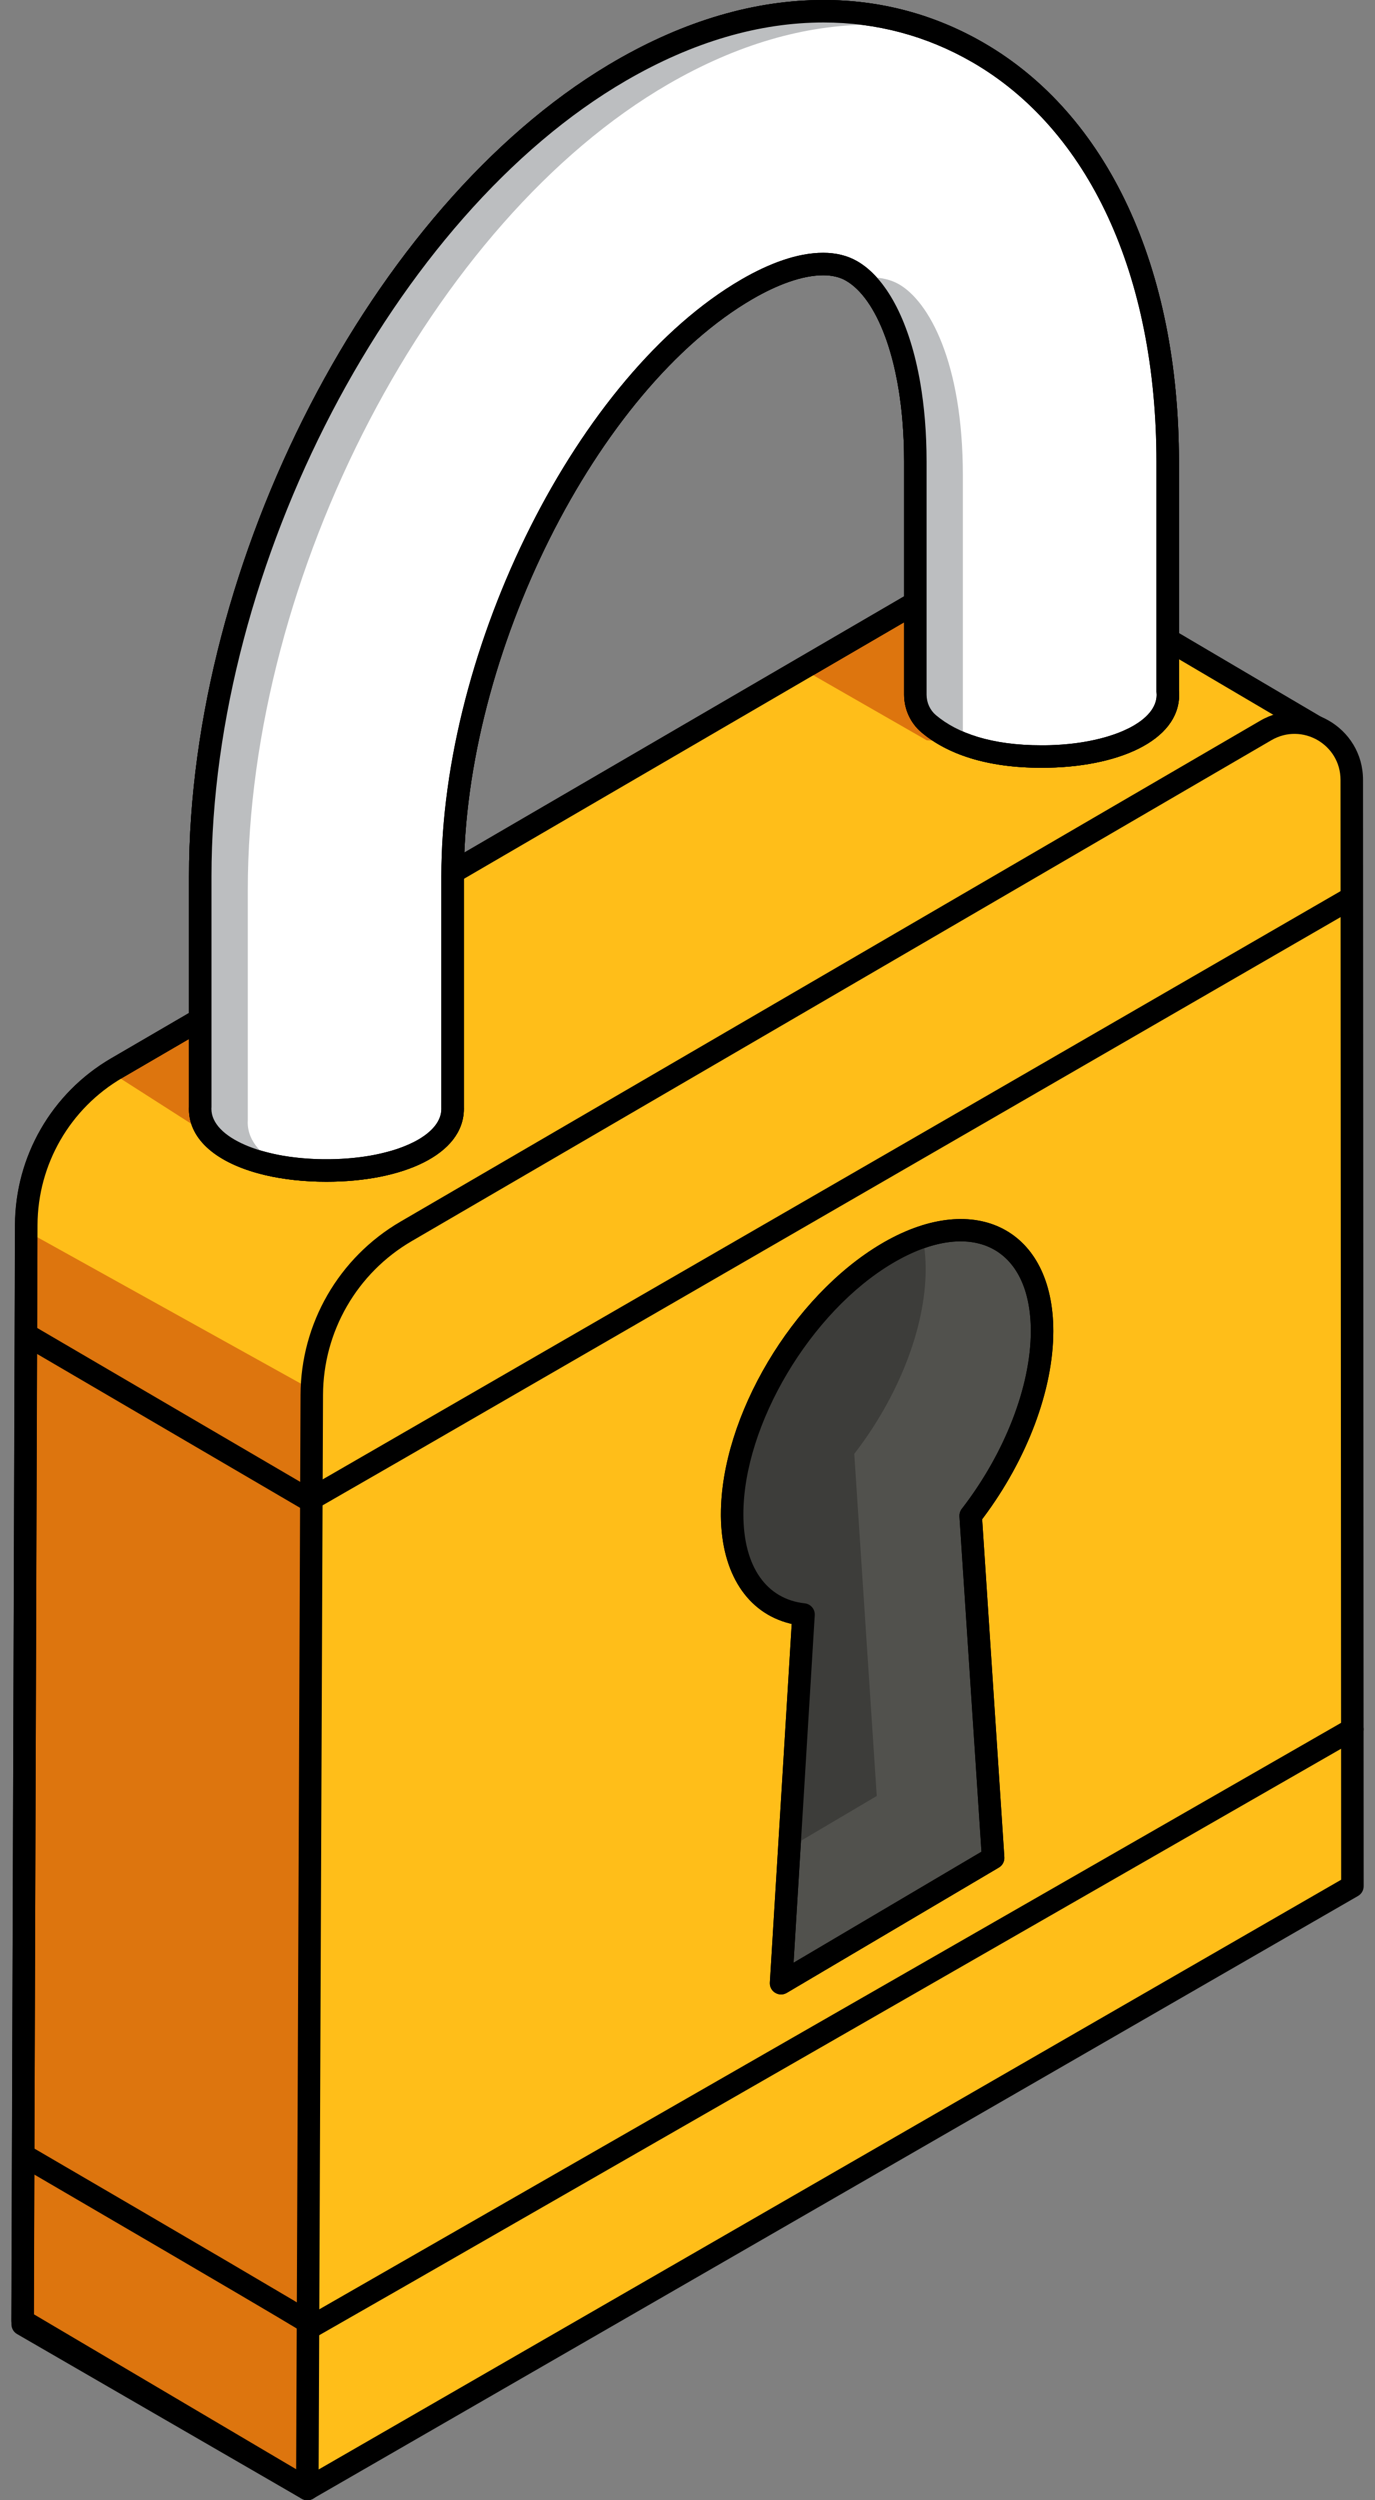 <svg width="66" height="120" viewBox="0 0 66 120" fill="none" xmlns="http://www.w3.org/2000/svg">
<rect x="0" y="0" width="66" height="120" fill="#808080" stroke="none"/>
<path fill-rule="evenodd" clip-rule="evenodd" d="M63.521 35.098L50.044 27.157L50.034 27.182C49.225 26.619 48.118 26.494 47.145 27.061L5.605 51.263C2.924 52.825 1.271 55.69 1.261 58.792L1.092 111.556L14.755 119.46L51.21 82.587L51.19 48.062L54.879 48.494L63.521 35.098Z" fill="#DD750E"/>
<path fill-rule="evenodd" clip-rule="evenodd" d="M5.33 50.796L46.87 26.595C47.915 25.986 49.151 26.02 50.144 26.613L50.18 26.635L50.185 26.637C50.218 26.646 50.251 26.659 50.283 26.675L50.315 26.692L63.792 34.633C64.056 34.788 64.137 35.133 63.971 35.39L55.329 48.786C55.217 48.959 55.017 49.053 54.812 49.03L51.727 48.669L51.746 82.586C51.746 82.714 51.701 82.838 51.619 82.935L51.59 82.966L15.135 119.84C14.962 120.014 14.694 120.05 14.481 119.927L0.818 112.023C0.651 111.926 0.548 111.748 0.549 111.554L0.717 58.79C0.729 55.496 2.484 52.455 5.33 50.796ZM49.914 27.71C49.857 27.697 49.802 27.676 49.75 27.645L49.72 27.625C49.036 27.148 48.155 27.094 47.411 27.528L5.872 51.729C3.356 53.194 1.805 55.883 1.795 58.794L1.627 111.245L14.659 118.784L50.665 82.365L50.645 48.062C50.645 47.751 50.907 47.506 51.214 47.523L51.248 47.526L54.602 47.918L62.758 35.277L49.914 27.71Z" fill="black"/>
<path fill-rule="evenodd" clip-rule="evenodd" d="M14.669 66.534L1.338 59.128C1.338 59.128 1.761 55.601 3.383 53.414C5.006 51.228 5.36 51.492 5.36 51.492L11.184 55.218L20.595 42.481L38.677 32.202L44.484 35.532C44.484 35.532 51.067 35.921 52.83 35.075C54.593 34.228 55.158 32.888 55.158 32.888C55.158 32.888 55.017 30.56 55.228 30.56C55.44 30.56 62 34.44 62 34.44L24.686 66.605L14.669 66.534Z" fill="#FFBE19"/>
<path fill-rule="evenodd" clip-rule="evenodd" d="M5.336 50.796L46.876 26.595C47.921 25.986 49.157 26.02 50.15 26.613L50.186 26.635L50.191 26.637C50.224 26.646 50.257 26.659 50.289 26.675L50.321 26.692L63.798 34.633C64.062 34.788 64.143 35.133 63.977 35.39L55.335 48.786C55.223 48.959 55.023 49.053 54.818 49.03L51.733 48.669L51.752 82.586C51.752 82.714 51.707 82.838 51.625 82.935L51.596 82.966L15.144 119.838C14.97 120.014 14.698 120.049 14.485 119.924L0.81 111.845C0.645 111.748 0.544 111.57 0.544 111.379L0.723 58.79C0.735 55.496 2.49 52.455 5.336 50.796ZM49.92 27.71C49.863 27.697 49.808 27.676 49.756 27.645L49.726 27.625C49.042 27.148 48.161 27.094 47.417 27.527L5.878 51.729C3.362 53.194 1.811 55.883 1.801 58.794L1.623 111.073L14.67 118.78L50.671 82.365L50.651 48.062C50.651 47.751 50.913 47.506 51.22 47.523L51.254 47.526L54.608 47.918L62.764 35.277L49.92 27.71Z" fill="black"/>
<path fill-rule="evenodd" clip-rule="evenodd" d="M14.759 119.459L64.922 90.53L64.892 37.322C64.89 35.252 62.645 33.962 60.857 35.005L19.317 59.206C16.636 60.768 14.983 63.633 14.973 66.735L14.759 119.459Z" fill="#FFBE19"/>
<path fill-rule="evenodd" clip-rule="evenodd" d="M50.023 63.885C50.023 59.4 46.693 57.731 42.585 60.158C38.477 62.585 35.146 68.19 35.146 72.675C35.146 75.548 36.513 77.262 38.574 77.489L37.495 95.184L47.674 89.169L46.596 72.749C48.656 70.087 50.023 66.758 50.023 63.885Z" fill="#51514D"/>
<path fill-rule="evenodd" clip-rule="evenodd" d="M34.603 72.676C34.603 67.995 38.037 62.216 42.306 59.694L42.44 59.616C46.836 57.1 50.559 59.014 50.559 63.886C50.559 66.724 49.289 70.043 47.218 72.817L47.144 72.916L48.209 89.134C48.222 89.324 48.133 89.505 47.979 89.612L47.945 89.634L37.766 95.648C37.394 95.869 36.926 95.583 36.953 95.151L38.002 77.941L37.919 77.921C35.876 77.415 34.632 75.517 34.603 72.772L34.603 72.676ZM46.165 72.419C48.215 69.77 49.479 66.555 49.479 63.886C49.479 59.835 46.617 58.4 42.855 60.623C38.908 62.955 35.682 68.384 35.682 72.676C35.682 75.219 36.808 76.752 38.628 76.953C38.915 76.984 39.126 77.235 39.108 77.522L38.091 94.202L47.11 88.874L46.053 72.785C46.045 72.668 46.076 72.552 46.139 72.455L46.165 72.419Z" fill="black"/>
<path fill-rule="evenodd" clip-rule="evenodd" d="M42.084 86.198L41.005 69.778C43.066 67.117 44.432 63.787 44.432 60.914C44.432 60.355 44.381 59.839 44.282 59.37C43.736 59.553 43.169 59.813 42.585 60.158C38.477 62.585 35.146 68.189 35.146 72.675C35.146 75.548 36.513 77.262 38.574 77.489L37.892 88.675L42.084 86.198Z" fill="#3D3D3A"/>
<path fill-rule="evenodd" clip-rule="evenodd" d="M19.222 58.633L60.486 34.593C62.675 33.317 65.424 34.896 65.425 37.429L65.456 90.53C65.456 90.723 65.353 90.901 65.186 90.997L15.021 119.927C14.661 120.135 14.21 119.873 14.212 119.457L14.426 66.946C14.438 63.52 16.263 60.358 19.222 58.633ZM15.295 118.523L64.376 90.218L64.345 37.43C64.344 35.729 62.499 34.669 61.029 35.525L19.765 59.566C17.136 61.097 15.515 63.907 15.505 66.95L15.295 118.523Z" fill="black"/>
<path fill-rule="evenodd" clip-rule="evenodd" d="M15.005 71.902C16.333 71.161 64.878 43.086 64.878 43.086L15.005 71.902Z" fill="#51514D"/>
<path d="M65.346 42.816C65.495 43.074 65.407 43.404 65.149 43.554L19.529 69.921L15.314 72.348L15.269 72.373C15.008 72.518 14.68 72.425 14.534 72.165C14.395 71.915 14.475 71.603 14.711 71.45L14.763 71.419L15.88 70.778L46.874 52.874L64.609 42.619C64.867 42.47 65.197 42.558 65.346 42.816Z" fill="black"/>
<path fill-rule="evenodd" clip-rule="evenodd" d="M15.005 111.639C16.333 110.898 64.914 82.999 64.914 82.999L15.005 111.639Z" fill="#51514D"/>
<path d="M65.383 82.73C65.531 82.988 65.442 83.318 65.183 83.466L19.532 109.671L15.269 112.11C15.008 112.255 14.68 112.162 14.534 111.902C14.389 111.641 14.483 111.313 14.743 111.167L15.244 110.883L56.222 87.368L64.646 82.531C64.904 82.382 65.234 82.471 65.383 82.73Z" fill="black"/>
<path fill-rule="evenodd" clip-rule="evenodd" d="M15.67 56.178C12.659 56.178 9.611 55.162 9.611 53.219C9.611 53.189 9.613 53.16 9.615 53.13V42.064C9.615 26.94 18.48 9.955 29.797 3.396C33.067 1.501 36.344 0.54 39.537 0.54C42.173 0.54 44.659 1.202 46.927 2.509C52.726 5.851 56.052 13.017 56.052 22.17V33.184C56.058 33.239 56.062 33.295 56.062 33.351C56.062 35.294 53.014 36.311 50.003 36.311C47 36.311 45.372 35.404 44.581 34.737C44.173 34.393 43.943 33.883 43.941 33.349V22.17C43.941 16.706 42.291 13.817 40.879 13.004C40.497 12.783 40.039 12.672 39.517 12.672C38.151 12.672 36.647 13.426 35.871 13.875C28.204 18.319 21.727 31.227 21.727 42.064V53.169C21.728 53.186 21.729 53.202 21.729 53.219C21.729 55.162 18.681 56.178 15.67 56.178Z" fill="white"/>
<path fill-rule="evenodd" clip-rule="evenodd" d="M29.523 2.929C32.872 0.988 36.241 0 39.533 0C42.264 0 44.843 0.687 47.193 2.041C53.178 5.49 56.589 12.839 56.589 22.17L56.589 33.161L56.592 33.202C56.593 33.218 56.594 33.233 56.595 33.249C56.596 33.258 56.596 33.268 56.596 33.277L56.598 33.351C56.598 35.557 53.636 36.85 49.999 36.85C47.346 36.85 45.46 36.187 44.23 35.15C43.703 34.705 43.401 34.047 43.397 33.349V22.17C43.397 21.476 43.369 20.815 43.316 20.189L43.294 19.94L43.269 19.696L43.242 19.455C43.222 19.296 43.201 19.139 43.179 18.985L43.144 18.756C43.096 18.453 43.041 18.161 42.981 17.88L42.934 17.672L42.886 17.467C42.786 17.063 42.675 16.684 42.552 16.332L42.489 16.158C41.994 14.815 41.334 13.89 40.606 13.471C40.31 13.3 39.944 13.211 39.514 13.211C38.507 13.211 37.295 13.672 36.138 14.342C28.649 18.682 22.264 31.409 22.264 42.064L22.264 53.159L22.265 53.176L22.265 53.218C22.265 55.425 19.304 56.718 15.667 56.718C14.612 56.718 13.614 56.609 12.729 56.401L12.547 56.356C10.478 55.828 9.068 54.741 9.068 53.218C9.068 53.178 9.07 53.138 9.073 53.094L9.072 53.111L9.072 42.064C9.072 26.908 17.853 9.932 29.179 3.132L29.523 2.929ZM46.654 2.976C44.468 1.717 42.074 1.079 39.533 1.079C36.44 1.079 33.255 2.013 30.064 3.863C18.921 10.321 10.151 27.125 10.151 42.064V53.13L10.149 53.17L10.148 53.189L10.147 53.218C10.147 53.908 10.763 54.519 11.774 54.954L11.902 55.008C11.924 55.016 11.946 55.025 11.968 55.034L12.102 55.084C12.125 55.093 12.148 55.101 12.171 55.109L12.311 55.157C12.358 55.172 12.406 55.188 12.455 55.203L12.602 55.246C12.751 55.289 12.906 55.328 13.065 55.365L13.226 55.4L13.39 55.433L13.557 55.464C13.585 55.468 13.613 55.473 13.642 55.478L13.813 55.505C13.842 55.51 13.871 55.514 13.9 55.518L14.076 55.541C14.105 55.545 14.135 55.549 14.165 55.552L14.344 55.572L14.526 55.589C14.587 55.595 14.649 55.6 14.711 55.604L14.898 55.616C14.929 55.618 14.96 55.62 14.992 55.621L15.182 55.63C15.214 55.631 15.246 55.632 15.278 55.633L15.471 55.637L15.666 55.638L15.861 55.637L16.055 55.633C16.087 55.632 16.118 55.631 16.15 55.63L16.34 55.621C16.352 55.621 16.363 55.62 16.374 55.62C16.394 55.619 16.415 55.618 16.435 55.616L16.622 55.604C16.683 55.6 16.745 55.595 16.806 55.589L16.988 55.572L17.168 55.552C17.227 55.545 17.286 55.538 17.345 55.53L17.519 55.505L17.691 55.478C17.719 55.473 17.747 55.468 17.775 55.464L17.942 55.433L18.106 55.4L18.267 55.365C18.4 55.334 18.529 55.302 18.655 55.267L18.804 55.225C18.878 55.203 18.95 55.18 19.021 55.157L19.162 55.109C19.184 55.101 19.207 55.093 19.23 55.084L19.364 55.034C19.541 54.965 19.707 54.891 19.861 54.813L19.975 54.753C20.735 54.339 21.185 53.808 21.185 53.218L21.184 53.169V42.064C21.184 31.045 27.752 17.954 35.596 13.408C36.905 12.65 38.268 12.132 39.513 12.132C40.125 12.132 40.676 12.266 41.145 12.536C42.508 13.321 43.595 15.292 44.125 18.109L44.169 18.352C44.368 19.498 44.476 20.778 44.476 22.17L44.476 33.346C44.478 33.728 44.642 34.086 44.925 34.324C45.957 35.194 47.596 35.771 49.998 35.771L50.194 35.77L50.387 35.766C50.419 35.764 50.451 35.764 50.483 35.762L50.673 35.754C50.704 35.752 50.736 35.751 50.767 35.749L50.954 35.737C51.016 35.732 51.077 35.727 51.138 35.722L51.321 35.705L51.5 35.685L51.677 35.663L51.851 35.638L52.023 35.611C52.039 35.608 52.055 35.605 52.071 35.602C52.083 35.6 52.095 35.598 52.108 35.596L52.275 35.566C52.302 35.56 52.33 35.555 52.357 35.549L52.52 35.515C52.707 35.474 52.889 35.429 53.062 35.379L53.21 35.335C53.55 35.231 53.86 35.11 54.135 34.974L54.251 34.916C55.046 34.498 55.518 33.955 55.518 33.351C55.518 33.316 55.516 33.279 55.512 33.239L55.509 33.211L55.509 33.183V22.17C55.509 13.195 52.267 6.211 46.654 2.976Z" fill="black"/>
<path fill-rule="evenodd" clip-rule="evenodd" d="M15.67 56.178C12.659 56.178 9.611 55.162 9.611 53.219C9.611 53.189 9.613 53.16 9.615 53.13V42.064C9.615 26.94 18.48 9.955 29.797 3.396C33.067 1.501 36.344 0.54 39.537 0.54C42.173 0.54 44.659 1.202 46.927 2.509C52.726 5.851 56.052 13.017 56.052 22.17V33.184C56.058 33.239 56.062 33.295 56.062 33.351C56.062 35.294 53.014 36.311 50.003 36.311C47 36.311 45.372 35.404 44.581 34.737C44.173 34.393 43.943 33.883 43.941 33.349V22.17C43.941 16.706 42.291 13.817 40.879 13.004C40.497 12.783 40.039 12.672 39.517 12.672C38.151 12.672 36.647 13.426 35.871 13.875C28.204 18.319 21.727 31.227 21.727 42.064V53.169C21.728 53.186 21.729 53.202 21.729 53.219C21.729 55.162 18.681 56.178 15.67 56.178Z" fill="white"/>
<path fill-rule="evenodd" clip-rule="evenodd" d="M29.523 2.929C32.872 0.988 36.241 0 39.533 0C42.264 0 44.843 0.687 47.193 2.041C53.178 5.49 56.589 12.839 56.589 22.17L56.589 33.161L56.592 33.202C56.593 33.218 56.594 33.233 56.595 33.249C56.596 33.258 56.596 33.268 56.596 33.277L56.598 33.351C56.598 35.557 53.636 36.85 49.999 36.85C47.346 36.85 45.46 36.187 44.23 35.15C43.703 34.705 43.401 34.047 43.397 33.349V22.17C43.397 21.476 43.369 20.815 43.316 20.189L43.294 19.94L43.269 19.696L43.242 19.455C43.222 19.296 43.201 19.139 43.179 18.985L43.144 18.756C43.096 18.453 43.041 18.161 42.981 17.88L42.934 17.672L42.886 17.467C42.786 17.063 42.675 16.684 42.552 16.332L42.489 16.158C41.994 14.815 41.334 13.89 40.606 13.471C40.31 13.3 39.944 13.211 39.514 13.211C38.507 13.211 37.295 13.672 36.138 14.342C28.649 18.682 22.264 31.409 22.264 42.064L22.264 53.159L22.265 53.176L22.265 53.218C22.265 55.425 19.304 56.718 15.667 56.718C14.612 56.718 13.614 56.609 12.729 56.401L12.547 56.356C10.478 55.828 9.068 54.741 9.068 53.218C9.068 53.178 9.07 53.138 9.073 53.094L9.072 53.111L9.072 42.064C9.072 26.908 17.853 9.932 29.179 3.132L29.523 2.929ZM46.654 2.976C44.468 1.717 42.074 1.079 39.533 1.079C36.44 1.079 33.255 2.013 30.064 3.863C18.921 10.321 10.151 27.125 10.151 42.064V53.13L10.149 53.17L10.148 53.189L10.147 53.218C10.147 53.908 10.763 54.519 11.774 54.954L11.902 55.008C11.924 55.016 11.946 55.025 11.968 55.034L12.102 55.084C12.125 55.093 12.148 55.101 12.171 55.109L12.311 55.157C12.358 55.172 12.406 55.188 12.455 55.203L12.602 55.246C12.751 55.289 12.906 55.328 13.065 55.365L13.226 55.4L13.39 55.433L13.557 55.464C13.585 55.468 13.613 55.473 13.642 55.478L13.813 55.505C13.842 55.51 13.871 55.514 13.9 55.518L14.076 55.541C14.105 55.545 14.135 55.549 14.165 55.552L14.344 55.572L14.526 55.589C14.587 55.595 14.649 55.6 14.711 55.604L14.898 55.616C14.929 55.618 14.96 55.62 14.992 55.621L15.182 55.63C15.214 55.631 15.246 55.632 15.278 55.633L15.471 55.637L15.666 55.638L15.861 55.637L16.055 55.633C16.087 55.632 16.118 55.631 16.15 55.63L16.34 55.621C16.352 55.621 16.363 55.62 16.374 55.62C16.394 55.619 16.415 55.618 16.435 55.616L16.622 55.604C16.683 55.6 16.745 55.595 16.806 55.589L16.988 55.572L17.168 55.552C17.227 55.545 17.286 55.538 17.345 55.53L17.519 55.505L17.691 55.478C17.719 55.473 17.747 55.468 17.775 55.464L17.942 55.433L18.106 55.4L18.267 55.365C18.4 55.334 18.529 55.302 18.655 55.267L18.804 55.225C18.878 55.203 18.95 55.18 19.021 55.157L19.162 55.109C19.184 55.101 19.207 55.093 19.23 55.084L19.364 55.034C19.541 54.965 19.707 54.891 19.861 54.813L19.975 54.753C20.735 54.339 21.185 53.808 21.185 53.218L21.184 53.169V42.064C21.184 31.045 27.752 17.954 35.596 13.408C36.905 12.65 38.268 12.132 39.513 12.132C40.125 12.132 40.676 12.266 41.145 12.536C42.508 13.321 43.595 15.292 44.125 18.109L44.169 18.352C44.368 19.498 44.476 20.778 44.476 22.17L44.476 33.346C44.478 33.728 44.642 34.086 44.925 34.324C45.957 35.194 47.596 35.771 49.998 35.771L50.194 35.77L50.387 35.766C50.419 35.764 50.451 35.764 50.483 35.762L50.673 35.754C50.704 35.752 50.736 35.751 50.767 35.749L50.954 35.737C51.016 35.732 51.077 35.727 51.138 35.722L51.321 35.705L51.5 35.685L51.677 35.663L51.851 35.638L52.023 35.611C52.039 35.608 52.055 35.605 52.071 35.602C52.083 35.6 52.095 35.598 52.108 35.596L52.275 35.566C52.302 35.56 52.33 35.555 52.357 35.549L52.52 35.515C52.707 35.474 52.889 35.429 53.062 35.379L53.21 35.335C53.55 35.231 53.86 35.11 54.135 34.974L54.251 34.916C55.046 34.498 55.518 33.955 55.518 33.351C55.518 33.316 55.516 33.279 55.512 33.239L55.509 33.211L55.509 33.183V22.17C55.509 13.195 52.267 6.211 46.654 2.976Z" fill="black"/>
<path fill-rule="evenodd" clip-rule="evenodd" d="M11.89 53.863C11.89 53.833 11.891 53.804 11.894 53.774V42.708C11.894 27.584 20.759 10.599 32.075 4.04C35.346 2.145 38.623 1.184 41.815 1.184C42.8 1.184 43.764 1.276 44.703 1.46C43.065 0.849 41.336 0.54 39.537 0.54C36.344 0.54 33.067 1.501 29.797 3.396C18.48 9.955 9.615 26.94 9.615 42.064V53.13C9.613 53.16 9.611 53.189 9.611 53.219C9.611 54.732 11.461 55.683 13.701 56.03C12.613 55.533 11.89 54.808 11.89 53.863Z" fill="#BCBEC0"/>
<path fill-rule="evenodd" clip-rule="evenodd" d="M46.217 22.814C46.217 17.35 44.568 14.461 43.156 13.647C42.773 13.427 42.315 13.315 41.794 13.315C41.644 13.315 41.493 13.326 41.342 13.342C42.627 14.474 43.938 17.297 43.938 22.17V33.349C43.941 33.883 44.171 34.393 44.579 34.737C44.937 35.039 45.467 35.388 46.217 35.682V22.814Z" fill="#BCBEC0"/>
<path fill-rule="evenodd" clip-rule="evenodd" d="M29.523 2.929C32.872 0.988 36.241 0 39.533 0C42.264 0 44.843 0.687 47.193 2.041C53.178 5.49 56.589 12.839 56.589 22.17L56.589 33.161L56.592 33.202C56.593 33.218 56.594 33.233 56.595 33.249C56.596 33.258 56.596 33.268 56.596 33.277L56.598 33.351C56.598 35.557 53.636 36.85 49.999 36.85C47.346 36.85 45.46 36.187 44.23 35.15C43.703 34.705 43.401 34.047 43.397 33.349V22.17C43.397 21.476 43.369 20.815 43.316 20.189L43.294 19.94L43.269 19.696L43.242 19.455C43.222 19.296 43.201 19.139 43.179 18.985L43.144 18.756C43.096 18.453 43.041 18.161 42.981 17.88L42.934 17.672L42.886 17.467C42.786 17.063 42.675 16.684 42.552 16.332L42.489 16.158C41.994 14.815 41.334 13.89 40.606 13.471C40.31 13.3 39.944 13.211 39.514 13.211C38.507 13.211 37.295 13.672 36.138 14.342C28.649 18.682 22.264 31.409 22.264 42.064L22.264 53.159L22.265 53.176L22.265 53.218C22.265 55.425 19.304 56.718 15.667 56.718C14.612 56.718 13.614 56.609 12.729 56.401L12.547 56.356C10.478 55.828 9.068 54.741 9.068 53.218C9.068 53.178 9.07 53.138 9.073 53.094L9.072 53.111L9.072 42.064C9.072 26.908 17.853 9.932 29.179 3.132L29.523 2.929ZM46.654 2.976C44.468 1.717 42.074 1.079 39.533 1.079C36.44 1.079 33.255 2.013 30.064 3.863C18.921 10.321 10.151 27.125 10.151 42.064V53.13L10.149 53.17L10.148 53.189L10.147 53.218C10.147 53.908 10.763 54.519 11.774 54.954L11.902 55.008C11.924 55.016 11.946 55.025 11.968 55.034L12.102 55.084C12.125 55.093 12.148 55.101 12.171 55.109L12.311 55.157C12.358 55.172 12.406 55.188 12.455 55.203L12.602 55.246C12.751 55.289 12.906 55.328 13.065 55.365L13.226 55.4L13.39 55.433L13.557 55.464C13.585 55.468 13.613 55.473 13.642 55.478L13.813 55.505C13.842 55.51 13.871 55.514 13.9 55.518L14.076 55.541C14.105 55.545 14.135 55.549 14.165 55.552L14.344 55.572L14.526 55.589C14.587 55.595 14.649 55.6 14.711 55.604L14.898 55.616C14.929 55.618 14.96 55.62 14.992 55.621L15.182 55.63C15.214 55.631 15.246 55.632 15.278 55.633L15.471 55.637L15.666 55.638L15.861 55.637L16.055 55.633C16.087 55.632 16.118 55.631 16.15 55.63L16.34 55.621C16.352 55.621 16.363 55.62 16.374 55.62C16.394 55.619 16.415 55.618 16.435 55.616L16.622 55.604C16.683 55.6 16.745 55.595 16.806 55.589L16.988 55.572L17.168 55.552C17.227 55.545 17.286 55.538 17.345 55.53L17.519 55.505L17.691 55.478C17.719 55.473 17.747 55.468 17.775 55.464L17.942 55.433L18.106 55.4L18.267 55.365C18.4 55.334 18.529 55.302 18.655 55.267L18.804 55.225C18.878 55.203 18.95 55.18 19.021 55.157L19.162 55.109C19.184 55.101 19.207 55.093 19.23 55.084L19.364 55.034C19.541 54.965 19.707 54.891 19.861 54.813L19.975 54.753C20.735 54.339 21.185 53.808 21.185 53.218L21.184 53.169V42.064C21.184 31.045 27.752 17.954 35.596 13.408C36.905 12.65 38.268 12.132 39.513 12.132C40.125 12.132 40.676 12.266 41.145 12.536C42.508 13.321 43.595 15.292 44.125 18.109L44.169 18.352C44.368 19.498 44.476 20.778 44.476 22.17L44.476 33.346C44.478 33.728 44.642 34.086 44.925 34.324C45.957 35.194 47.596 35.771 49.998 35.771L50.194 35.77L50.387 35.766C50.419 35.764 50.451 35.764 50.483 35.762L50.673 35.754C50.704 35.752 50.736 35.751 50.767 35.749L50.954 35.737C51.016 35.732 51.077 35.727 51.138 35.722L51.321 35.705L51.5 35.685L51.677 35.663L51.851 35.638L52.023 35.611C52.039 35.608 52.055 35.605 52.071 35.602C52.083 35.6 52.095 35.598 52.108 35.596L52.275 35.566C52.302 35.56 52.33 35.555 52.357 35.549L52.52 35.515C52.707 35.474 52.889 35.429 53.062 35.379L53.21 35.335C53.55 35.231 53.86 35.11 54.135 34.974L54.251 34.916C55.046 34.498 55.518 33.955 55.518 33.351C55.518 33.316 55.516 33.279 55.512 33.239L55.509 33.211L55.509 33.183V22.17C55.509 13.195 52.267 6.211 46.654 2.976Z" fill="black"/>
<path fill-rule="evenodd" clip-rule="evenodd" d="M34.603 72.676C34.603 67.995 38.037 62.216 42.306 59.694L42.44 59.616C46.836 57.1 50.559 59.014 50.559 63.886C50.559 66.724 49.289 70.043 47.218 72.817L47.144 72.916L48.209 89.134C48.222 89.324 48.133 89.505 47.979 89.612L47.945 89.634L37.766 95.648C37.394 95.869 36.926 95.583 36.953 95.151L38.002 77.941L37.919 77.921C35.876 77.415 34.632 75.517 34.603 72.772L34.603 72.676ZM46.165 72.419C48.215 69.77 49.479 66.555 49.479 63.886C49.479 59.835 46.617 58.4 42.855 60.623C38.908 62.955 35.682 68.384 35.682 72.676C35.682 75.219 36.808 76.752 38.628 76.953C38.915 76.984 39.126 77.235 39.108 77.522L38.091 94.202L47.11 88.874L46.053 72.785C46.045 72.668 46.076 72.552 46.139 72.455L46.165 72.419Z" fill="black"/>
<path d="M0.919 103.319C1.063 103.072 1.373 102.982 1.625 103.107L1.807 103.212L6.821 106.139L10.873 108.511L14.035 110.374L14.609 110.72L14.851 110.868L14.983 110.953L15.021 110.98L15.038 110.993C15.261 111.191 15.281 111.532 15.083 111.755C14.885 111.978 14.544 111.998 14.321 111.8L14.337 111.815L14.148 111.7L13.265 111.172L11.4 110.072L7.761 107.939L1.114 104.057C0.856 103.907 0.769 103.577 0.919 103.319Z" fill="black"/>
<path d="M0.797 63.783C0.941 63.536 1.251 63.446 1.503 63.572L1.535 63.589L15.154 71.558C15.412 71.708 15.498 72.039 15.348 72.296C15.203 72.542 14.894 72.632 14.642 72.507L14.609 72.489L0.99 64.521C0.733 64.371 0.646 64.04 0.797 63.783Z" fill="black"/>
</svg>
